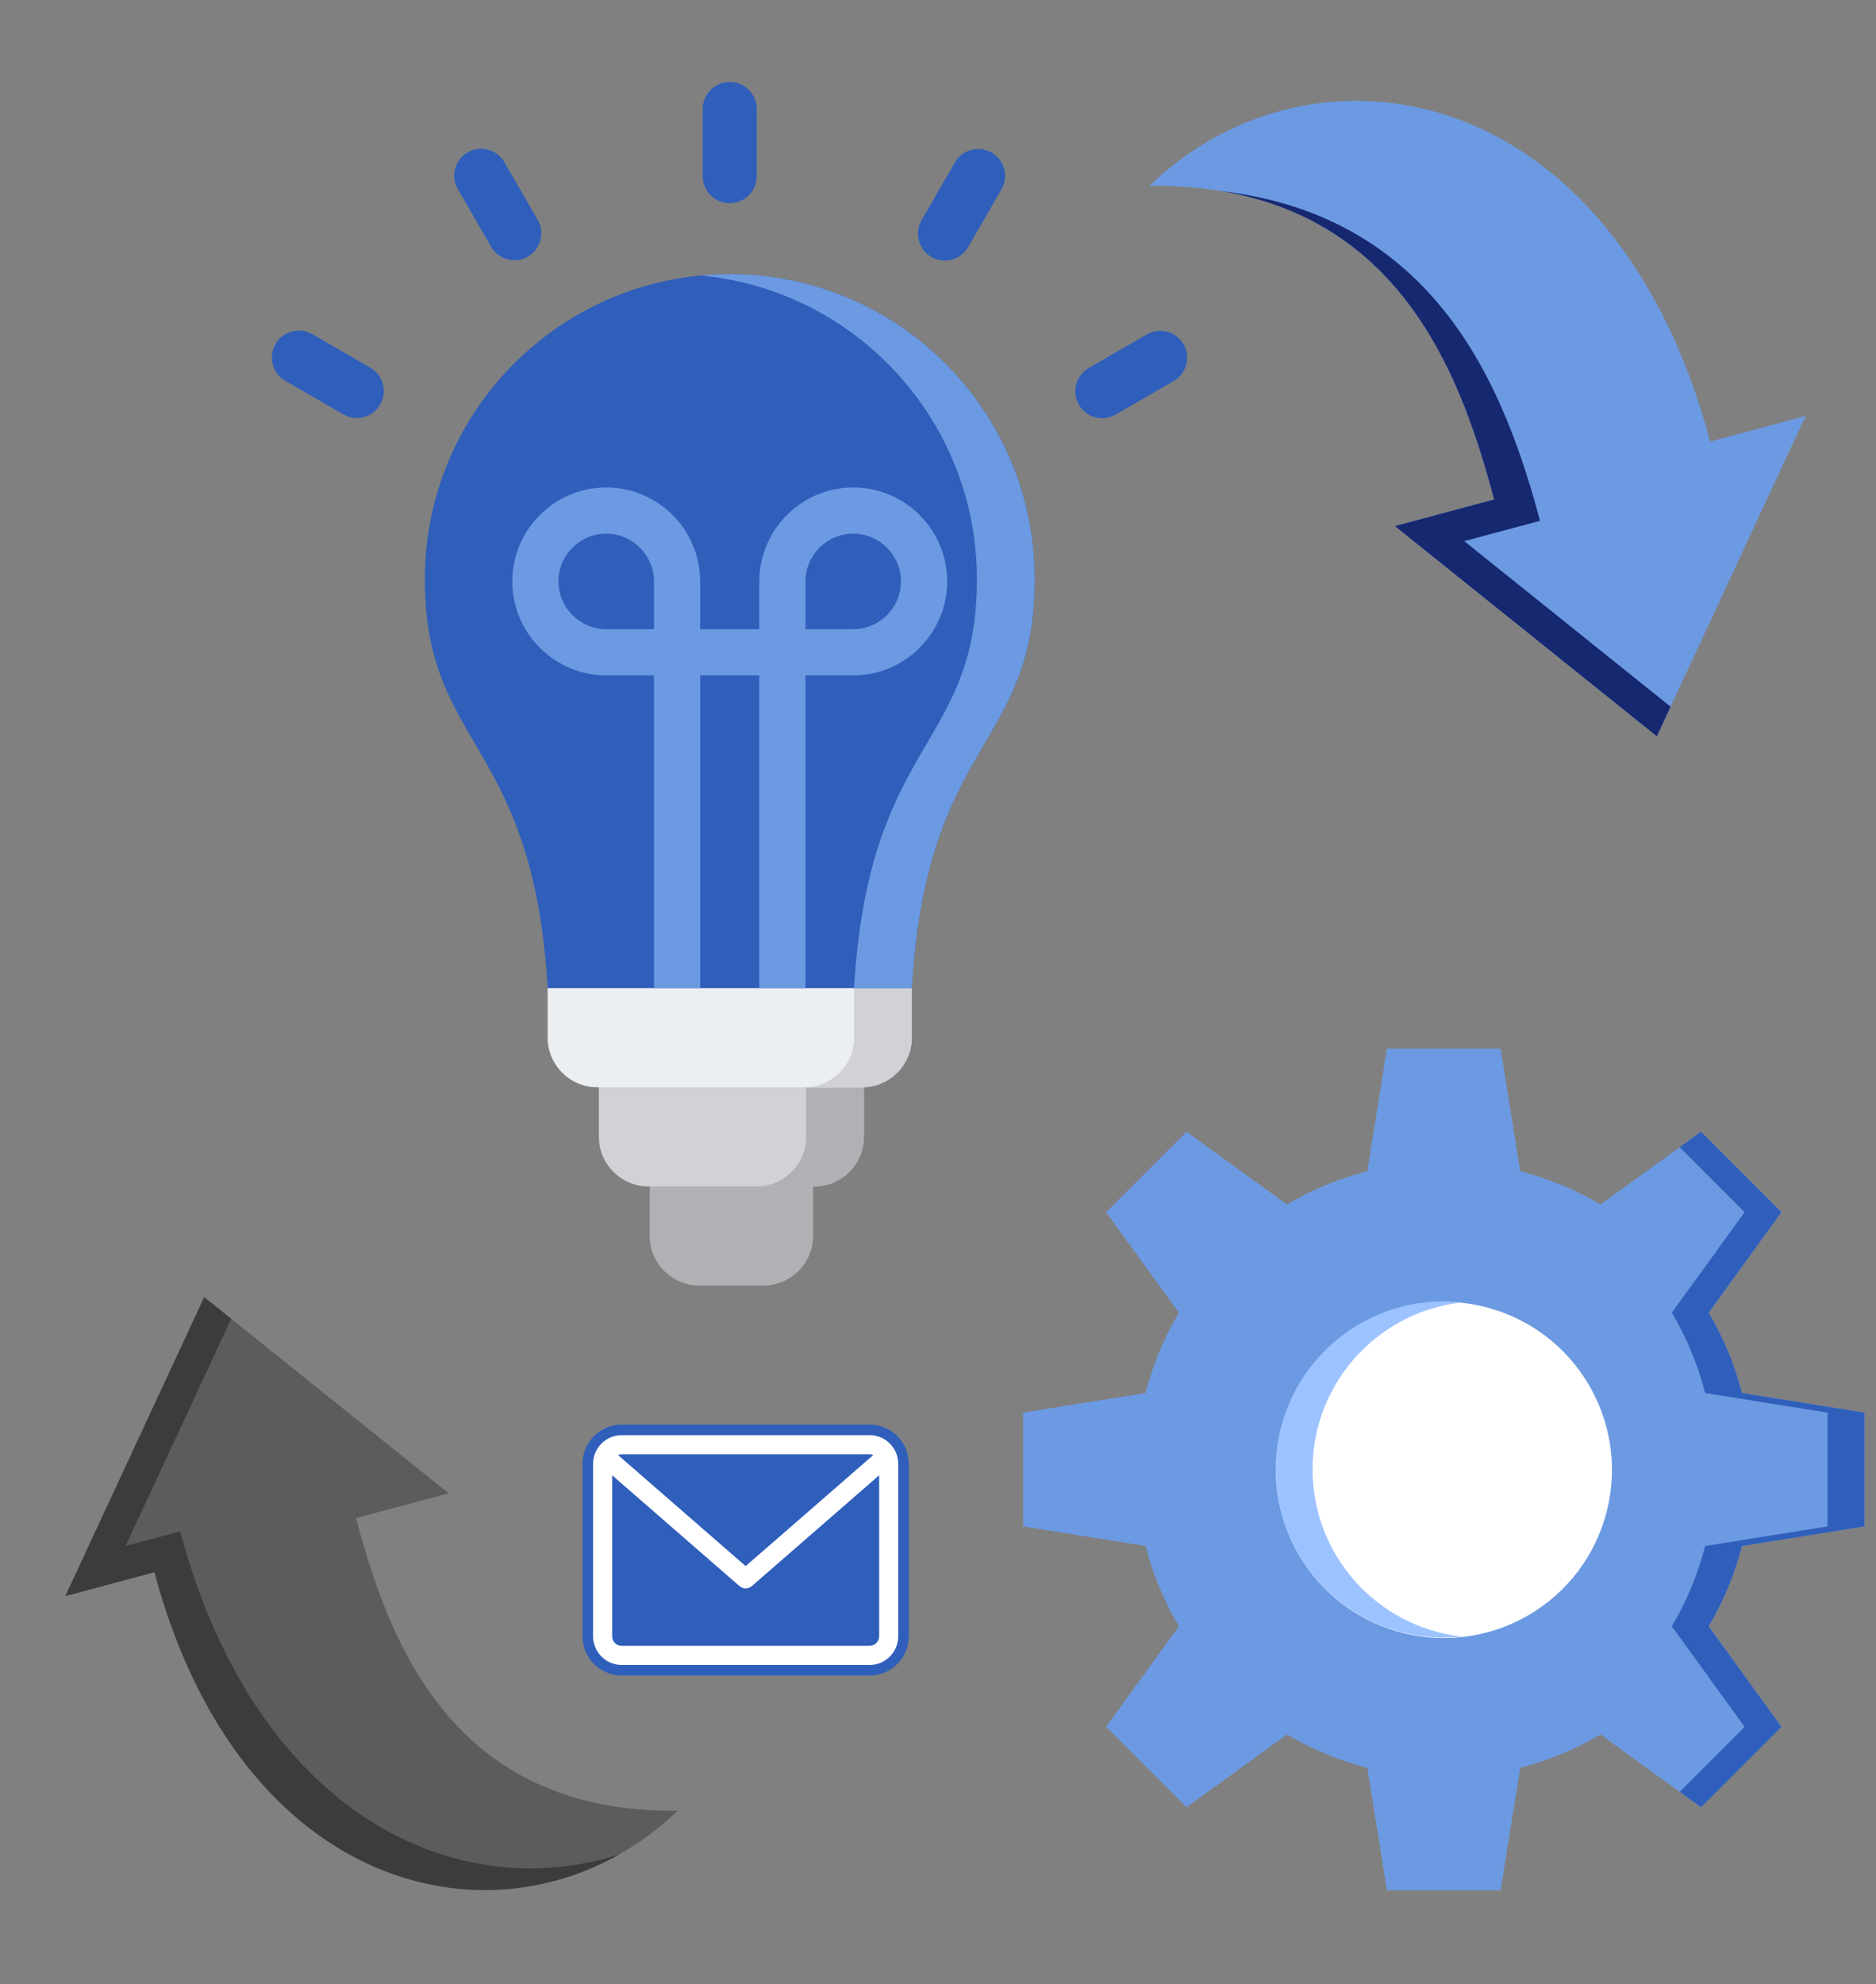 <svg width="227" height="240" viewBox="0 0 227 240" fill="none" xmlns="http://www.w3.org/2000/svg">
<rect x="0" y="0" width="227" height="240" fill="#808080" stroke="none"/>
<path fill-rule="evenodd" clip-rule="evenodd" d="M44.866 44.51C45.597 44.952 46.127 45.663 46.339 46.49C46.552 47.318 46.431 48.196 46.003 48.936C45.575 49.675 44.873 50.217 44.049 50.444C43.226 50.672 42.346 50.567 41.599 50.152L34.561 46.089C34.185 45.877 33.855 45.593 33.589 45.253C33.323 44.913 33.128 44.523 33.014 44.107C32.9 43.691 32.87 43.256 32.925 42.828C32.981 42.4 33.121 41.987 33.337 41.613C33.554 41.24 33.842 40.913 34.186 40.652C34.529 40.391 34.922 40.2 35.339 40.092C35.757 39.983 36.192 39.959 36.62 40.02C37.047 40.081 37.458 40.227 37.829 40.448L44.866 44.51ZM91.565 21.313C91.565 22.179 91.221 23.01 90.608 23.623C89.995 24.236 89.164 24.58 88.298 24.58C87.431 24.58 86.6 24.236 85.987 23.623C85.375 23.01 85.03 22.179 85.03 21.313V13.187C85.03 12.321 85.375 11.49 85.987 10.877C86.6 10.264 87.431 9.92 88.298 9.92C89.164 9.92 89.995 10.264 90.608 10.877C91.221 11.49 91.565 12.321 91.565 13.187V21.313ZM117.137 29.905C116.704 30.648 115.995 31.189 115.165 31.411C114.334 31.633 113.45 31.517 112.704 31.089C111.959 30.66 111.414 29.955 111.187 29.125C110.961 28.296 111.071 27.411 111.495 26.663L115.558 19.626C115.993 18.887 116.701 18.35 117.53 18.131C118.359 17.911 119.24 18.028 119.984 18.455C120.727 18.882 121.271 19.585 121.499 20.411C121.727 21.238 121.619 22.12 121.2 22.868L117.137 29.905ZM134.984 50.152C134.613 50.365 134.204 50.503 133.781 50.558C133.357 50.612 132.927 50.583 132.514 50.472C132.102 50.361 131.715 50.169 131.377 49.908C131.039 49.648 130.755 49.323 130.542 48.952C130.329 48.582 130.191 48.173 130.136 47.749C130.082 47.326 130.111 46.895 130.222 46.483C130.333 46.071 130.525 45.684 130.786 45.346C131.046 45.007 131.371 44.724 131.742 44.511L138.779 40.448C139.527 40.018 140.415 39.903 141.248 40.128C142.081 40.353 142.791 40.9 143.221 41.648C143.65 42.396 143.765 43.284 143.54 44.117C143.315 44.95 142.769 45.659 142.021 46.089L134.984 50.152ZM65.1 26.663C65.508 27.41 65.608 28.287 65.377 29.106C65.146 29.925 64.604 30.622 63.866 31.046C63.128 31.47 62.253 31.588 61.429 31.375C60.605 31.162 59.898 30.634 59.458 29.905L55.396 22.868C54.966 22.12 54.851 21.232 55.076 20.399C55.301 19.566 55.848 18.857 56.596 18.427C57.344 17.997 58.232 17.882 59.065 18.107C59.898 18.332 60.607 18.879 61.037 19.627L65.1 26.663Z" fill="#2F5FBB"/>
<path fill-rule="evenodd" clip-rule="evenodd" d="M78.613 139.447H98.384V149.502C98.384 152.8 95.686 155.497 92.389 155.497H84.609C81.312 155.497 78.614 152.8 78.614 149.502V139.447H78.613Z" fill="#B1B1B5"/>
<path fill-rule="evenodd" clip-rule="evenodd" d="M72.465 124.969H104.533V137.511C104.533 140.809 101.835 143.506 98.538 143.506H78.461C75.162 143.506 72.465 140.809 72.465 137.511L72.465 124.969Z" fill="#D1D1D6"/>
<path fill-rule="evenodd" clip-rule="evenodd" d="M97.547 131.515V137.511C97.547 138.187 97.434 138.838 97.225 139.446C96.415 141.802 94.174 143.506 91.553 143.506H98.536C101.833 143.506 104.531 140.808 104.531 137.511V131.512C104.464 131.514 104.398 131.515 104.331 131.515H97.547V131.515Z" fill="#B1B1B5"/>
<path fill-rule="evenodd" clip-rule="evenodd" d="M66.268 113.536H110.326V125.52C110.326 128.818 107.629 131.515 104.331 131.515H72.263C68.966 131.515 66.268 128.817 66.268 125.52L66.268 113.536Z" fill="#ECEFF1"/>
<path fill-rule="evenodd" clip-rule="evenodd" d="M103.342 119.524V125.52C103.342 128.818 100.645 131.515 97.348 131.515H104.331C104.398 131.515 104.465 131.514 104.531 131.512C107.736 131.406 110.326 128.751 110.326 125.52V119.524H103.342Z" fill="#D1D1D6"/>
<path fill-rule="evenodd" clip-rule="evenodd" d="M88.298 33.162C108.674 33.162 125.192 49.68 125.192 70.056C125.192 90.546 112.103 89.321 110.327 119.524H66.269C64.494 89.321 51.404 90.546 51.404 70.056C51.404 49.68 67.922 33.162 88.298 33.162Z" fill="#2F5FBB"/>
<path fill-rule="evenodd" clip-rule="evenodd" d="M84.807 33.326C103.545 35.085 118.209 50.858 118.209 70.056C118.209 89.089 106.915 89.386 103.886 113.537C103.64 115.526 103.459 117.523 103.345 119.525H110.328C112.103 89.322 125.193 90.547 125.193 70.057C125.193 49.681 108.675 33.163 88.299 33.163C87.121 33.163 85.956 33.218 84.807 33.326Z" fill="#6C9AE2"/>
<path fill-rule="evenodd" clip-rule="evenodd" d="M79.135 119.524V81.694H73.355C67.104 81.694 61.988 76.579 61.988 70.328C61.988 64.076 67.103 58.961 73.355 58.961C76.484 58.961 79.326 60.239 81.385 62.298C83.444 64.356 84.722 67.199 84.722 70.328V76.108H91.877V70.328C91.877 64.076 96.992 58.961 103.244 58.961C106.373 58.961 109.215 60.239 111.274 62.298C113.333 64.356 114.611 67.199 114.611 70.328C114.611 73.456 113.333 76.299 111.274 78.357C109.215 80.416 106.373 81.694 103.244 81.694H97.464V119.524H91.877V81.694H84.722V119.524H79.135V119.524ZM79.135 76.108V70.328C79.135 68.742 78.484 67.297 77.435 66.248C76.386 65.199 74.941 64.548 73.355 64.548C70.176 64.548 67.575 67.149 67.575 70.328C67.575 73.507 70.176 76.108 73.355 76.108H79.135ZM97.464 76.108H103.244C104.83 76.108 106.275 75.457 107.324 74.408C108.373 73.359 109.024 71.914 109.024 70.328C109.024 68.742 108.373 67.297 107.324 66.248C106.275 65.199 104.83 64.548 103.244 64.548C100.065 64.548 97.464 67.149 97.464 70.328V76.108Z" fill="#6C9AE2"/>
<path fill-rule="evenodd" clip-rule="evenodd" d="M183.952 141.671C187.365 142.544 190.636 143.901 193.666 145.699L205.826 136.895L215.556 146.625L206.752 158.785C208.55 161.815 209.906 165.086 210.78 168.499L225.599 170.871V184.632L210.78 187.003C209.906 190.417 208.55 193.688 206.751 196.718L215.555 208.878L205.825 218.608L193.665 209.804C190.635 211.601 187.364 212.958 183.951 213.831L181.579 228.651H167.819L165.446 213.832C162.033 212.959 158.762 211.602 155.732 209.804L143.572 218.608L133.842 208.878L142.646 196.718C140.848 193.688 139.492 190.417 138.618 187.003L123.799 184.631V170.871L138.619 168.499C139.492 165.086 140.848 161.814 142.647 158.785L133.842 146.625L143.573 136.895L155.732 145.698C158.762 143.9 162.033 142.544 165.447 141.67L167.819 126.852H181.579L183.952 141.671Z" fill="#6C9AE2"/>
<path fill-rule="evenodd" clip-rule="evenodd" d="M206.323 187.003C205.45 190.417 204.093 193.688 202.295 196.718L211.099 208.877L203.24 216.737L205.823 218.607L215.553 208.877L206.749 196.718C208.548 193.688 209.904 190.417 210.778 187.003L225.597 184.631V170.871L210.777 168.499C209.904 165.085 208.547 161.814 206.75 158.784L215.554 146.625L205.824 136.895L203.24 138.765L211.099 146.625L202.295 158.784C204.093 161.814 205.449 165.085 206.323 168.499L221.143 170.871V184.631L206.323 187.003Z" fill="#2F5FBB"/>
<path d="M194.175 183.699C197.432 172.953 191.361 161.602 180.615 158.345C169.868 155.088 158.517 161.16 155.26 171.906C152.003 182.652 158.075 194.003 168.821 197.26C179.567 200.517 190.919 194.445 194.175 183.699Z" fill="white"/>
<path fill-rule="evenodd" clip-rule="evenodd" d="M158.821 177.751C158.821 188.227 166.745 196.853 176.926 197.962C176.186 198.042 175.443 198.083 174.699 198.083C163.47 198.083 154.367 188.98 154.367 177.751C154.363 174.662 155.065 171.613 156.42 168.837C159.724 162.077 166.667 157.42 174.699 157.42C175.451 157.42 176.194 157.461 176.926 157.54C168.9 158.415 162.277 163.96 159.833 171.401C159.161 173.45 158.819 175.594 158.821 177.751Z" fill="#9CC3FF"/>
<path fill-rule="evenodd" clip-rule="evenodd" d="M43.08 183.631L54.288 180.628L24.713 156.906L7.912 193.054L18.687 190.167C29.729 231.378 63.649 236.776 81.987 219.03C54.422 219.318 46.966 198.137 43.08 183.631Z" fill="#5C5C5C"/>
<path fill-rule="evenodd" clip-rule="evenodd" d="M27.971 159.521L15.199 187.003L21.798 185.235C31.067 219.828 55.539 230.623 74.981 224.284C56.034 235.027 28.438 226.564 18.686 190.169L7.911 193.056L24.712 156.907L27.971 159.521Z" fill="#3C3C3C"/>
<path fill-rule="evenodd" clip-rule="evenodd" d="M180.797 60.414L168.784 63.633L200.482 89.058L218.489 50.314L206.94 53.409C195.105 9.239 158.751 3.453 139.096 22.473C168.64 22.166 176.631 44.867 180.797 60.414Z" fill="#6C9AE2"/>
<path fill-rule="evenodd" clip-rule="evenodd" d="M186.347 62.998L177.177 65.455L202.144 85.481L200.481 89.061L168.783 63.636L180.796 60.417C177.071 46.516 170.289 26.895 147.774 23.116C174.082 26.203 182.166 47.395 186.347 62.998Z" fill="#162870"/>
<path d="M105.228 172.957H75.224C72.96 172.957 71.123 174.804 71.123 177.071V197.92C71.123 200.186 72.96 202.033 75.224 202.033H105.228C107.492 202.033 109.329 200.186 109.329 197.92V177.071C109.329 174.804 107.492 172.957 105.228 172.957Z" fill="#2F5FBB" stroke="#2F5FBB" stroke-width="1.278"/>
<path d="M105.228 173.596H75.224C73.315 173.596 71.762 175.154 71.762 177.071V197.92C71.762 199.836 73.315 201.394 75.224 201.394H105.228C107.137 201.394 108.69 199.836 108.69 197.92V177.071C108.69 175.154 107.137 173.596 105.228 173.596ZM105.228 175.912C105.384 175.912 105.534 175.945 105.67 176.002L90.226 189.437L74.781 176.002C74.921 175.943 75.072 175.912 75.224 175.912H105.228ZM105.228 199.078H75.224C74.587 199.078 74.07 198.559 74.07 197.919V178.449L89.469 191.845C89.687 192.034 89.956 192.128 90.226 192.128C90.495 192.128 90.764 192.034 90.982 191.845L106.382 178.449V197.92C106.382 198.559 105.864 199.078 105.228 199.078Z" fill="white"/>
</svg>

